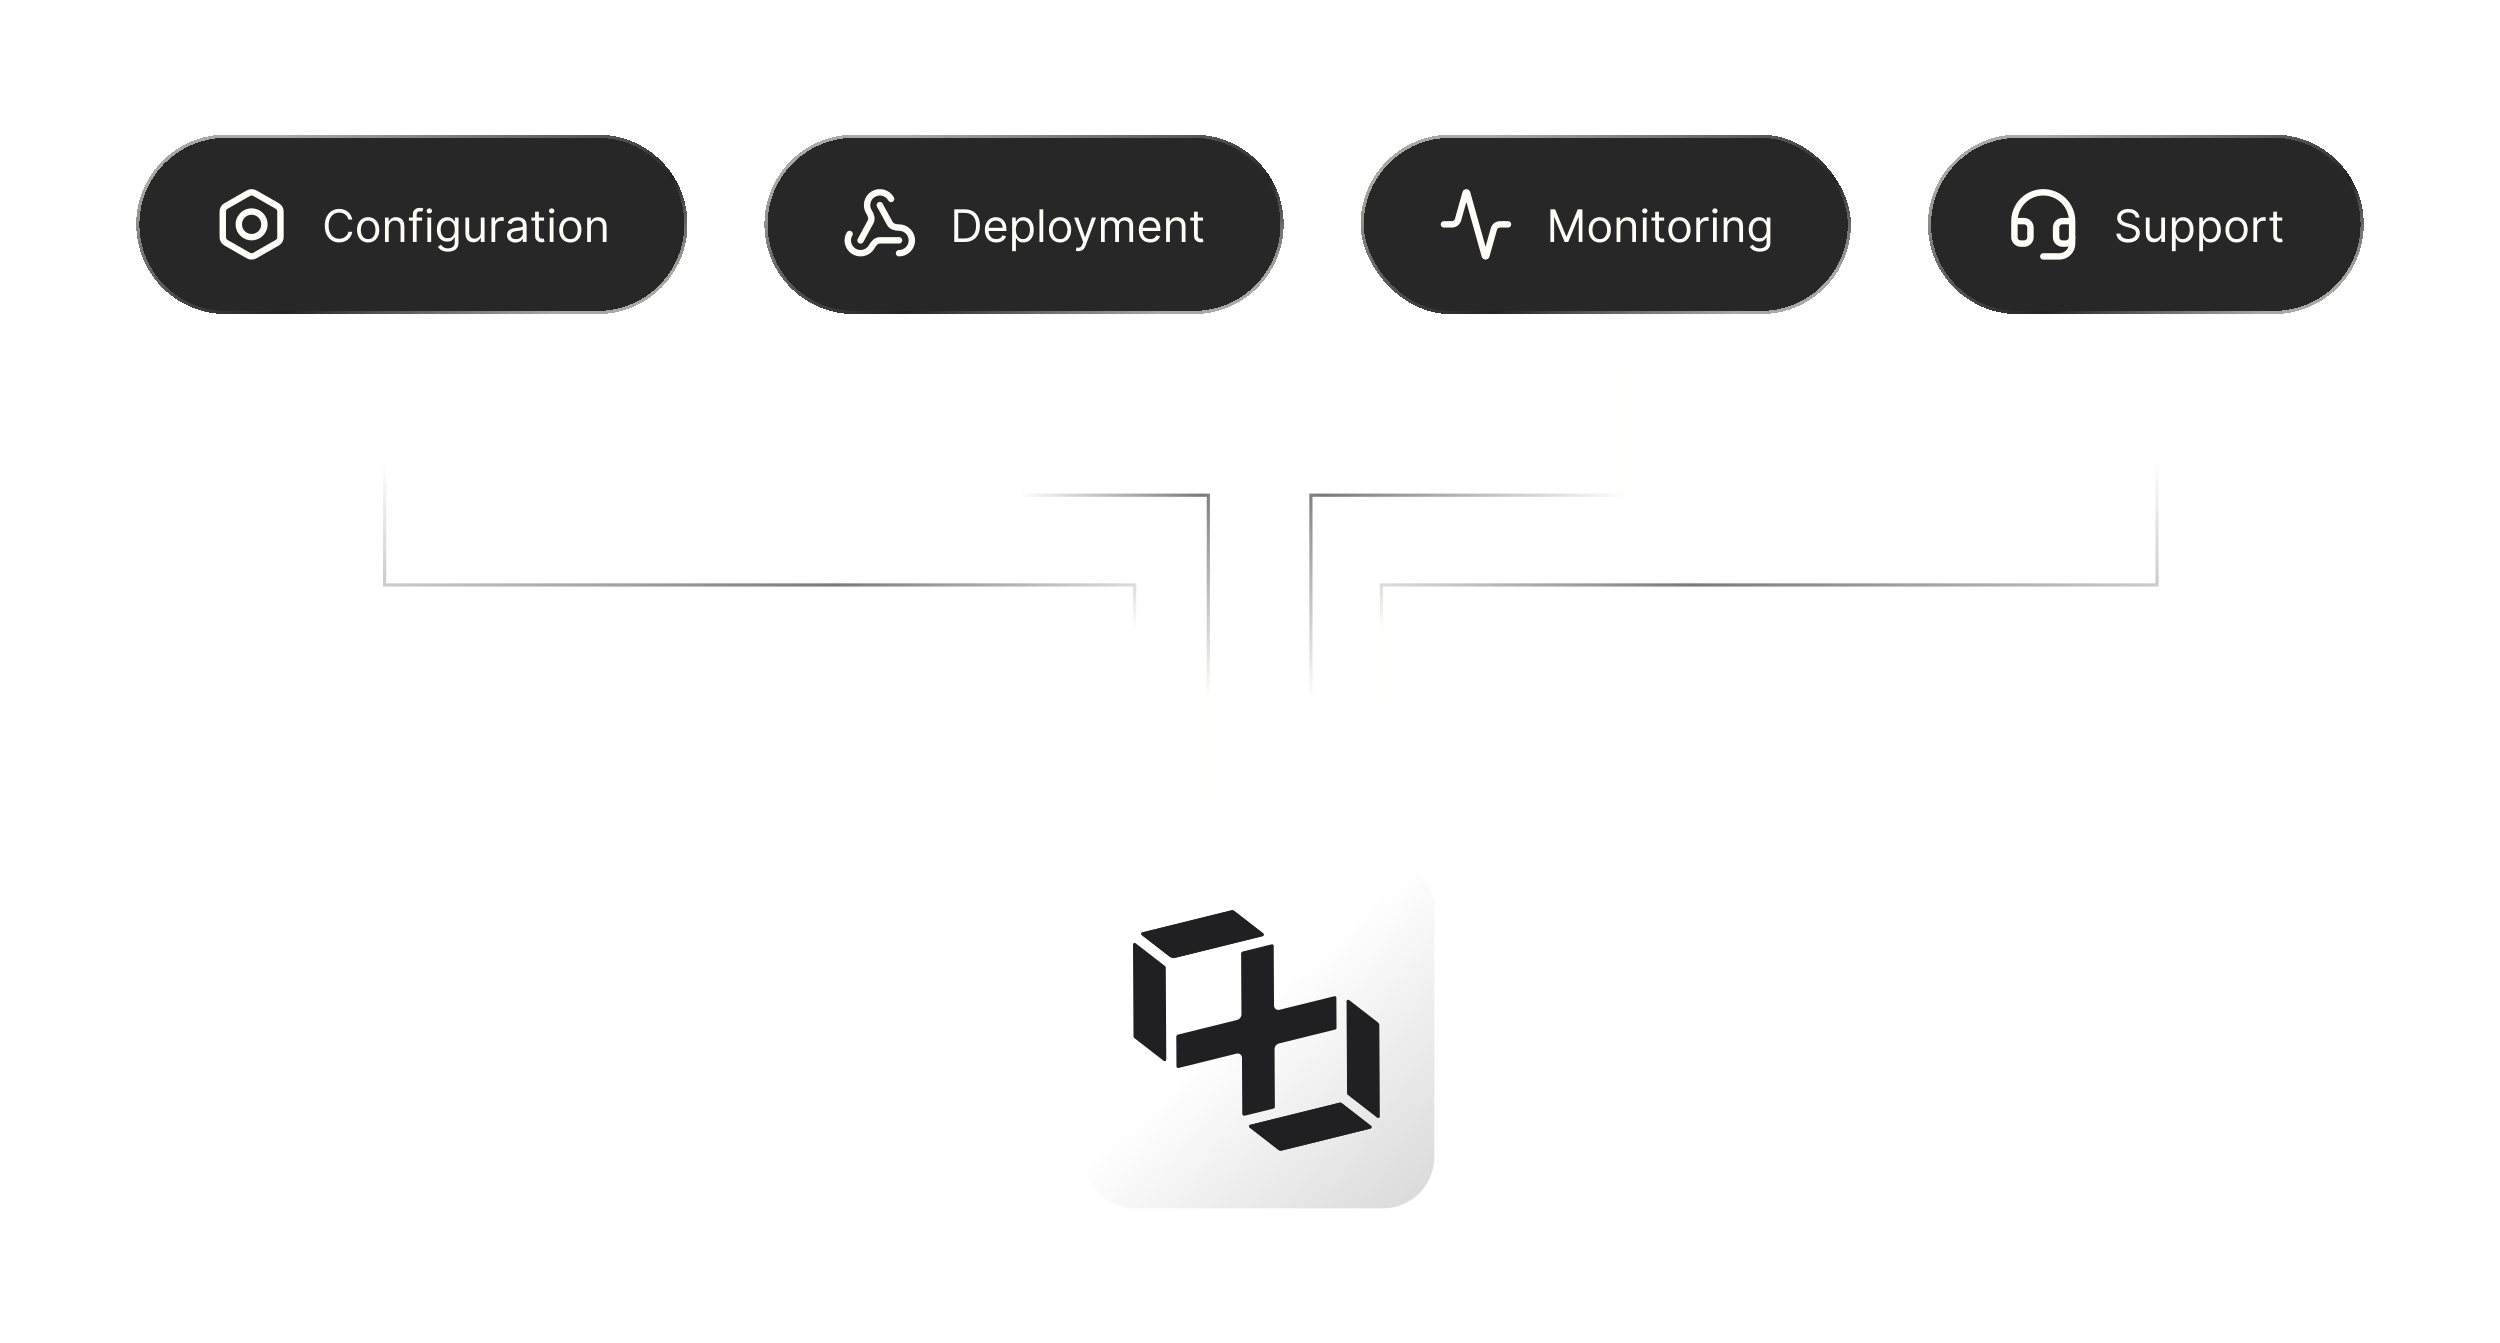 <svg width="780" height="419" viewBox="0 0 780 419" fill="none" xmlns="http://www.w3.org/2000/svg">
<g filter="url(#filter0_d_1288_9257)">
<rect x="337.5" y="267" width="110" height="110" rx="16" fill="url(#paint0_linear_1288_9257)"/>
</g>
<path d="M353.651 323.327L353.5 294.667C353.5 294.259 353.97 294.026 354.291 294.278L363.506 301.427C363.641 301.53 363.718 301.691 363.721 301.861L363.875 330.606C363.875 331.013 363.405 331.246 363.084 330.995L353.933 323.893C353.757 323.758 353.654 323.549 353.654 323.327H353.651Z" fill="#202022"/>
<path d="M393.924 292.081L366.723 298.812C366.07 298.973 365.377 298.828 364.844 298.415L356.26 291.755C355.936 291.504 356.045 290.993 356.443 290.895L384.163 284.032C384.486 283.952 384.831 284.024 385.094 284.23L394.105 291.221C394.428 291.472 394.32 291.983 393.922 292.081H393.924Z" fill="#202022"/>
<path d="M393.924 292.081L366.646 298.83C366.041 298.978 365.401 298.843 364.91 298.462L356.26 291.755C355.936 291.504 356.045 290.993 356.443 290.895L384.163 284.032C384.486 283.952 384.831 284.024 385.094 284.23L394.105 291.221C394.428 291.472 394.32 291.983 393.922 292.081H393.924Z" fill="#202022"/>
<path d="M427.557 352.117L399.899 358.964C399.535 359.054 399.15 358.972 398.855 358.745L389.895 351.794C389.572 351.542 389.68 351.032 390.078 350.934L417.877 344.054C418.151 343.986 418.44 344.049 418.663 344.221L427.74 351.262C428.064 351.513 427.955 352.024 427.557 352.122V352.117Z" fill="#202022"/>
<path d="M427.557 352.117L399.899 358.964C399.535 359.054 399.15 358.972 398.855 358.745L389.895 351.794C389.572 351.542 389.68 351.032 390.078 350.934L417.877 344.054C418.151 343.986 418.44 344.049 418.663 344.221L427.74 351.262C428.064 351.513 427.955 352.024 427.557 352.122V352.117Z" fill="#202022"/>
<path d="M420.279 341.183L420.125 312.409C420.125 312.001 420.595 311.768 420.916 312.02L429.834 318.936C430.158 319.187 430.349 319.571 430.349 319.981L430.5 348.345C430.5 348.753 430.03 348.986 429.709 348.734L420.47 341.566C420.351 341.474 420.282 341.333 420.282 341.183H420.279Z" fill="#202022"/>
<path d="M387.501 330.031C387.499 329.29 386.891 328.687 386.148 328.687C386.039 328.687 385.927 328.7 385.821 328.726L367.662 333.221C367.354 333.298 367.054 333.065 367.054 332.75L367.004 323.462C367.004 323.144 367.219 322.866 367.527 322.79L385.357 318.377L385.365 318.385L385.973 318.218C386.779 317.999 387.339 317.263 387.331 316.427V316.186L387.326 315.979L387.313 313.931L387.225 297.531C387.225 297.216 387.438 296.94 387.746 296.864L396.788 294.627C397.096 294.55 397.396 294.783 397.396 295.098L397.494 313.756C397.499 314.497 398.107 315.1 398.848 315.1C398.959 315.1 399.068 315.087 399.177 315.061L416.338 310.813C416.646 310.736 416.946 310.969 416.946 311.284L416.996 320.728C416.996 320.953 416.842 321.151 416.625 321.204L399.307 325.489L399.017 325.569C398.211 325.791 397.653 326.527 397.661 327.363V327.604L397.759 345.388C397.759 345.613 397.605 345.812 397.388 345.865L388.375 348.094C387.976 348.191 387.589 347.892 387.586 347.482L387.496 330.031H387.501Z" fill="#202022"/>
<g filter="url(#filter1_d_1288_9257)">
<path d="M42.5 70C42.5 54.536 55.036 42 70.5 42H186.5C201.964 42 214.5 54.536 214.5 70C214.5 85.464 201.964 98 186.5 98H70.5C55.036 98 42.5 85.464 42.5 70Z" fill="#272728" shape-rendering="crispEdges"/>
<path d="M70.5 42.5H186.5C201.688 42.5 214 54.812 214 70C214 85.188 201.688 97.5 186.5 97.5H70.5C55.312 97.5 43 85.188 43 70C43 54.812 55.312 42.5 70.5 42.5Z" stroke="url(#paint1_linear_1288_9257)" stroke-opacity="0.6" shape-rendering="crispEdges"/>
<path d="M87.5 74V66C87.5 65.649 87.407 65.305 87.231 65.001C87.056 64.697 86.804 64.445 86.5 64.27L79.5 60.27C79.196 60.094 78.851 60.002 78.5 60.002C78.149 60.002 77.804 60.094 77.5 60.27L70.5 64.27C70.196 64.445 69.944 64.697 69.769 65.001C69.593 65.305 69.5 65.649 69.5 66V74C69.5 74.351 69.593 74.695 69.769 74.999C69.944 75.302 70.196 75.555 70.5 75.73L77.5 79.73C77.804 79.905 78.149 79.998 78.5 79.998C78.851 79.998 79.196 79.905 79.5 79.73L86.5 75.73C86.804 75.555 87.056 75.302 87.231 74.999C87.407 74.695 87.5 74.351 87.5 74Z" stroke="#FFFDF7" stroke-width="2" stroke-linecap="round" stroke-linejoin="round"/>
<path d="M78.5 74C80.709 74 82.5 72.209 82.5 70C82.5 67.791 80.709 66 78.5 66C76.291 66 74.5 67.791 74.5 70C74.5 72.209 76.291 74 78.5 74Z" stroke="#FFFDF7" stroke-width="2" stroke-linecap="round" stroke-linejoin="round"/>
<path d="M109.926 68.5H108.693C108.62 68.145 108.493 67.834 108.31 67.565C108.131 67.297 107.913 67.072 107.654 66.889C107.399 66.704 107.116 66.564 106.804 66.472C106.492 66.379 106.168 66.332 105.83 66.332C105.213 66.332 104.655 66.488 104.154 66.8C103.657 67.111 103.261 67.57 102.966 68.177C102.674 68.783 102.528 69.528 102.528 70.409C102.528 71.291 102.674 72.035 102.966 72.641C103.261 73.248 103.657 73.707 104.154 74.019C104.655 74.33 105.213 74.486 105.83 74.486C106.168 74.486 106.492 74.439 106.804 74.347C107.116 74.254 107.399 74.116 107.654 73.934C107.913 73.748 108.131 73.521 108.31 73.253C108.493 72.981 108.62 72.669 108.693 72.318H109.926C109.833 72.838 109.664 73.304 109.419 73.715C109.174 74.126 108.869 74.476 108.504 74.764C108.14 75.049 107.73 75.266 107.276 75.415C106.826 75.565 106.343 75.639 105.83 75.639C104.961 75.639 104.189 75.427 103.513 75.003C102.837 74.579 102.305 73.975 101.917 73.193C101.529 72.411 101.335 71.483 101.335 70.409C101.335 69.335 101.529 68.407 101.917 67.625C102.305 66.843 102.837 66.24 103.513 65.815C104.189 65.391 104.961 65.179 105.83 65.179C106.343 65.179 106.826 65.254 107.276 65.403C107.73 65.552 108.14 65.771 108.504 66.059C108.869 66.344 109.174 66.692 109.419 67.103C109.664 67.511 109.833 67.976 109.926 68.5ZM114.862 75.659C114.172 75.659 113.567 75.495 113.047 75.167C112.53 74.839 112.126 74.38 111.834 73.79C111.546 73.2 111.401 72.51 111.401 71.722C111.401 70.926 111.546 70.232 111.834 69.638C112.126 69.045 112.53 68.585 113.047 68.256C113.567 67.928 114.172 67.764 114.862 67.764C115.551 67.764 116.154 67.928 116.671 68.256C117.192 68.585 117.596 69.045 117.884 69.638C118.176 70.232 118.322 70.926 118.322 71.722C118.322 72.51 118.176 73.2 117.884 73.79C117.596 74.38 117.192 74.839 116.671 75.167C116.154 75.495 115.551 75.659 114.862 75.659ZM114.862 74.605C115.385 74.605 115.816 74.471 116.154 74.202C116.492 73.934 116.743 73.581 116.905 73.144C117.067 72.706 117.149 72.232 117.149 71.722C117.149 71.211 117.067 70.736 116.905 70.295C116.743 69.854 116.492 69.498 116.154 69.226C115.816 68.954 115.385 68.818 114.862 68.818C114.338 68.818 113.907 68.954 113.569 69.226C113.231 69.498 112.981 69.854 112.818 70.295C112.656 70.736 112.575 71.211 112.575 71.722C112.575 72.232 112.656 72.706 112.818 73.144C112.981 73.581 113.231 73.934 113.569 74.202C113.907 74.471 114.338 74.605 114.862 74.605ZM121.286 70.906V75.5H120.113V67.864H121.246V69.057H121.346C121.525 68.669 121.797 68.358 122.161 68.122C122.526 67.883 122.996 67.764 123.573 67.764C124.09 67.764 124.543 67.87 124.93 68.082C125.318 68.291 125.62 68.609 125.835 69.037C126.051 69.461 126.158 69.998 126.158 70.648V75.5H124.985V70.727C124.985 70.127 124.829 69.66 124.518 69.325C124.206 68.987 123.779 68.818 123.235 68.818C122.861 68.818 122.526 68.899 122.231 69.062C121.939 69.224 121.709 69.461 121.54 69.773C121.371 70.084 121.286 70.462 121.286 70.906ZM131.703 67.864V68.858H127.586V67.864H131.703ZM128.819 75.5V66.81C128.819 66.372 128.922 66.008 129.128 65.716C129.333 65.424 129.6 65.206 129.928 65.06C130.256 64.914 130.603 64.841 130.967 64.841C131.256 64.841 131.491 64.864 131.673 64.91C131.855 64.957 131.991 65 132.081 65.04L131.743 66.054C131.683 66.034 131.6 66.009 131.494 65.979C131.391 65.95 131.256 65.935 131.086 65.935C130.699 65.935 130.419 66.032 130.246 66.228C130.077 66.424 129.993 66.71 129.993 67.088V75.5H128.819ZM133.347 75.5V67.864H134.521V75.5H133.347ZM133.944 66.591C133.715 66.591 133.518 66.513 133.352 66.357C133.19 66.201 133.109 66.014 133.109 65.796C133.109 65.577 133.19 65.389 133.352 65.234C133.518 65.078 133.715 65 133.944 65C134.173 65 134.368 65.078 134.531 65.234C134.696 65.389 134.779 65.577 134.779 65.796C134.779 66.014 134.696 66.201 134.531 66.357C134.368 66.513 134.173 66.591 133.944 66.591ZM139.752 78.523C139.185 78.523 138.698 78.45 138.29 78.304C137.883 78.162 137.543 77.972 137.271 77.737C137.003 77.505 136.789 77.257 136.63 76.992L137.564 76.335C137.671 76.474 137.805 76.633 137.967 76.812C138.13 76.995 138.352 77.152 138.633 77.285C138.918 77.421 139.291 77.489 139.752 77.489C140.368 77.489 140.877 77.34 141.278 77.041C141.679 76.743 141.88 76.276 141.88 75.639V74.088H141.78C141.694 74.227 141.572 74.4 141.412 74.605C141.257 74.807 141.031 74.988 140.736 75.147C140.445 75.303 140.05 75.381 139.553 75.381C138.937 75.381 138.383 75.235 137.893 74.943C137.405 74.651 137.019 74.227 136.734 73.671C136.452 73.114 136.312 72.438 136.312 71.642C136.312 70.86 136.449 70.179 136.724 69.599C136.999 69.015 137.382 68.565 137.873 68.246C138.363 67.925 138.93 67.764 139.573 67.764C140.07 67.764 140.465 67.847 140.756 68.013C141.051 68.175 141.277 68.361 141.432 68.57C141.591 68.775 141.714 68.944 141.8 69.077H141.92V67.864H143.053V75.719C143.053 76.375 142.904 76.909 142.606 77.32C142.311 77.734 141.913 78.037 141.412 78.229C140.915 78.425 140.362 78.523 139.752 78.523ZM139.712 74.327C140.183 74.327 140.581 74.219 140.905 74.004C141.23 73.788 141.477 73.478 141.646 73.074C141.815 72.669 141.9 72.186 141.9 71.622C141.9 71.072 141.817 70.586 141.651 70.165C141.485 69.745 141.24 69.415 140.915 69.176C140.59 68.938 140.189 68.818 139.712 68.818C139.215 68.818 138.801 68.944 138.469 69.196C138.141 69.448 137.894 69.786 137.729 70.21C137.566 70.635 137.485 71.105 137.485 71.622C137.485 72.153 137.568 72.621 137.733 73.029C137.903 73.433 138.151 73.752 138.479 73.984C138.811 74.212 139.222 74.327 139.712 74.327ZM150.013 72.378V67.864H151.187V75.5H150.013V74.207H149.934C149.755 74.595 149.476 74.925 149.099 75.197C148.721 75.465 148.243 75.599 147.667 75.599C147.189 75.599 146.765 75.495 146.394 75.286C146.023 75.074 145.731 74.756 145.519 74.332C145.307 73.904 145.201 73.365 145.201 72.716V67.864H146.374V72.636C146.374 73.193 146.53 73.637 146.841 73.969C147.156 74.3 147.557 74.466 148.045 74.466C148.336 74.466 148.633 74.391 148.934 74.242C149.239 74.093 149.495 73.864 149.7 73.556C149.909 73.248 150.013 72.855 150.013 72.378ZM153.336 75.5V67.864H154.469V69.017H154.549C154.688 68.639 154.94 68.333 155.304 68.097C155.669 67.862 156.08 67.744 156.537 67.744C156.623 67.744 156.731 67.746 156.86 67.749C156.99 67.753 157.087 67.758 157.154 67.764V68.957C157.114 68.947 157.023 68.933 156.88 68.913C156.741 68.889 156.594 68.878 156.438 68.878C156.067 68.878 155.735 68.956 155.444 69.112C155.155 69.264 154.926 69.476 154.757 69.748C154.592 70.016 154.509 70.323 154.509 70.668V75.5H153.336ZM160.792 75.679C160.308 75.679 159.869 75.588 159.474 75.406C159.08 75.22 158.767 74.953 158.535 74.605C158.303 74.254 158.187 73.829 158.187 73.332C158.187 72.895 158.273 72.54 158.445 72.269C158.617 71.993 158.848 71.778 159.136 71.622C159.425 71.466 159.743 71.35 160.091 71.274C160.442 71.195 160.795 71.132 161.15 71.085C161.614 71.026 161.99 70.981 162.278 70.951C162.57 70.918 162.782 70.863 162.915 70.787C163.05 70.711 163.118 70.578 163.118 70.389V70.349C163.118 69.859 162.984 69.478 162.716 69.206C162.451 68.934 162.048 68.798 161.508 68.798C160.948 68.798 160.508 68.921 160.19 69.166C159.872 69.412 159.648 69.673 159.519 69.952L158.405 69.554C158.604 69.09 158.869 68.729 159.201 68.47C159.536 68.208 159.9 68.026 160.295 67.923C160.692 67.817 161.083 67.764 161.468 67.764C161.713 67.764 161.995 67.794 162.313 67.854C162.635 67.91 162.944 68.028 163.243 68.207C163.544 68.386 163.795 68.656 163.993 69.017C164.192 69.378 164.292 69.862 164.292 70.469V75.5H163.118V74.466H163.059C162.979 74.632 162.847 74.809 162.661 74.998C162.475 75.187 162.229 75.347 161.92 75.48C161.612 75.613 161.236 75.679 160.792 75.679ZM160.971 74.625C161.435 74.625 161.826 74.534 162.144 74.352C162.465 74.169 162.707 73.934 162.87 73.646C163.036 73.357 163.118 73.054 163.118 72.736V71.662C163.069 71.722 162.959 71.776 162.79 71.826C162.625 71.872 162.432 71.914 162.214 71.95C161.998 71.983 161.788 72.013 161.582 72.04C161.38 72.063 161.216 72.083 161.09 72.099C160.785 72.139 160.5 72.204 160.235 72.293C159.973 72.379 159.761 72.51 159.599 72.686C159.439 72.858 159.36 73.094 159.36 73.392C159.36 73.8 159.511 74.108 159.812 74.317C160.117 74.522 160.503 74.625 160.971 74.625ZM169.754 67.864V68.858H165.797V67.864H169.754ZM166.95 66.034H168.124V73.312C168.124 73.644 168.172 73.892 168.268 74.058C168.367 74.221 168.493 74.33 168.646 74.386C168.801 74.439 168.965 74.466 169.138 74.466C169.267 74.466 169.373 74.459 169.456 74.446C169.539 74.43 169.605 74.416 169.655 74.406L169.893 75.46C169.814 75.49 169.703 75.52 169.56 75.55C169.418 75.583 169.237 75.599 169.018 75.599C168.687 75.599 168.362 75.528 168.044 75.386C167.729 75.243 167.467 75.026 167.259 74.734C167.053 74.443 166.95 74.075 166.95 73.631V66.034ZM171.519 75.5V67.864H172.692V75.5H171.519ZM172.116 66.591C171.887 66.591 171.69 66.513 171.524 66.357C171.362 66.201 171.281 66.014 171.281 65.796C171.281 65.577 171.362 65.389 171.524 65.234C171.69 65.078 171.887 65 172.116 65C172.344 65 172.54 65.078 172.702 65.234C172.868 65.389 172.951 65.577 172.951 65.796C172.951 66.014 172.868 66.201 172.702 66.357C172.54 66.513 172.344 66.591 172.116 66.591ZM177.944 75.659C177.254 75.659 176.649 75.495 176.129 75.167C175.612 74.839 175.208 74.38 174.916 73.79C174.628 73.2 174.483 72.51 174.483 71.722C174.483 70.926 174.628 70.232 174.916 69.638C175.208 69.045 175.612 68.585 176.129 68.256C176.649 67.928 177.254 67.764 177.944 67.764C178.633 67.764 179.236 67.928 179.753 68.256C180.274 68.585 180.678 69.045 180.966 69.638C181.258 70.232 181.404 70.926 181.404 71.722C181.404 72.51 181.258 73.2 180.966 73.79C180.678 74.38 180.274 74.839 179.753 75.167C179.236 75.495 178.633 75.659 177.944 75.659ZM177.944 74.605C178.467 74.605 178.898 74.471 179.236 74.202C179.574 73.934 179.825 73.581 179.987 73.144C180.149 72.706 180.231 72.232 180.231 71.722C180.231 71.211 180.149 70.736 179.987 70.295C179.825 69.854 179.574 69.498 179.236 69.226C178.898 68.954 178.467 68.818 177.944 68.818C177.42 68.818 176.989 68.954 176.651 69.226C176.313 69.498 176.063 69.854 175.9 70.295C175.738 70.736 175.657 71.211 175.657 71.722C175.657 72.232 175.738 72.706 175.9 73.144C176.063 73.581 176.313 73.934 176.651 74.202C176.989 74.471 177.42 74.605 177.944 74.605ZM184.368 70.906V75.5H183.195V67.864H184.328V69.057H184.428C184.607 68.669 184.879 68.358 185.243 68.122C185.608 67.883 186.078 67.764 186.655 67.764C187.172 67.764 187.625 67.87 188.012 68.082C188.4 68.291 188.702 68.609 188.917 69.037C189.133 69.461 189.24 69.998 189.24 70.648V75.5H188.067V70.727C188.067 70.127 187.911 69.66 187.6 69.325C187.288 68.987 186.861 68.818 186.317 68.818C185.943 68.818 185.608 68.899 185.313 69.062C185.021 69.224 184.791 69.461 184.622 69.773C184.453 70.084 184.368 70.462 184.368 70.906Z" fill="#FFFDF7"/>
</g>
<g filter="url(#filter2_d_1288_9257)">
<path d="M238.5 70C238.5 54.536 251.036 42 266.5 42H372.5C387.964 42 400.5 54.536 400.5 70C400.5 85.464 387.964 98 372.5 98H266.5C251.036 98 238.5 85.464 238.5 70Z" fill="#272728" shape-rendering="crispEdges"/>
<path d="M266.5 42.5H372.5C387.688 42.5 400 54.812 400 70C400 85.188 387.688 97.5 372.5 97.5H266.5C251.312 97.5 239 85.188 239 70C239 54.812 251.312 42.5 266.5 42.5Z" stroke="url(#paint2_linear_1288_9257)" stroke-opacity="0.6" shape-rendering="crispEdges"/>
<path d="M280.5 74.98H274.51C273.41 74.98 272.56 75.92 272.03 76.88C271.61 77.667 270.94 78.292 270.125 78.654C269.309 79.016 268.397 79.096 267.531 78.88C266.666 78.663 265.897 78.164 265.348 77.461C264.799 76.758 264.5 75.892 264.5 75C264.51 74.3 264.7 73.6 265.07 73" stroke="#FFFDF7" stroke-width="2" stroke-linecap="round" stroke-linejoin="round"/>
<path d="M268.5 75.001L271.63 69.221C272.16 68.251 271.73 67.041 271.13 66.121C270.847 65.668 270.657 65.163 270.572 64.635C270.488 64.108 270.509 63.569 270.636 63.05C270.763 62.531 270.992 62.043 271.311 61.614C271.629 61.186 272.031 60.825 272.491 60.554C272.951 60.283 273.461 60.106 273.99 60.035C274.52 59.965 275.058 60 275.573 60.141C276.089 60.281 276.571 60.523 276.991 60.853C277.411 61.183 277.761 61.593 278.02 62.061" stroke="#FFFDF7" stroke-width="2" stroke-linecap="round" stroke-linejoin="round"/>
<path d="M274.5 64L277.63 69.73C278.16 70.7 279.4 71 280.5 71C281.561 71 282.578 71.421 283.328 72.172C284.079 72.922 284.5 73.939 284.5 75C284.5 76.061 284.079 77.078 283.328 77.828C282.578 78.579 281.561 79 280.5 79" stroke="#FFFDF7" stroke-width="2" stroke-linecap="round" stroke-linejoin="round"/>
<path d="M300.875 75.5H297.733V65.318H301.014C302.002 65.318 302.847 65.522 303.55 65.93C304.252 66.334 304.791 66.916 305.165 67.675C305.54 68.43 305.727 69.335 305.727 70.389C305.727 71.45 305.538 72.363 305.161 73.129C304.783 73.891 304.232 74.478 303.51 74.888C302.787 75.296 301.909 75.5 300.875 75.5ZM298.966 74.406H300.795C301.637 74.406 302.335 74.244 302.888 73.919C303.442 73.594 303.855 73.132 304.126 72.532C304.398 71.932 304.534 71.218 304.534 70.389C304.534 69.567 304.4 68.86 304.131 68.266C303.863 67.67 303.462 67.212 302.928 66.894C302.395 66.573 301.73 66.412 300.935 66.412H298.966V74.406ZM310.838 75.659C310.102 75.659 309.468 75.497 308.934 75.172C308.404 74.844 307.994 74.386 307.706 73.8C307.421 73.21 307.278 72.524 307.278 71.742C307.278 70.959 307.421 70.27 307.706 69.673C307.994 69.073 308.395 68.606 308.909 68.271C309.426 67.933 310.029 67.764 310.719 67.764C311.116 67.764 311.509 67.831 311.897 67.963C312.285 68.096 312.638 68.311 312.956 68.609C313.274 68.904 313.528 69.296 313.717 69.783C313.906 70.27 314 70.87 314 71.582V72.079H308.114V71.065H312.807C312.807 70.635 312.721 70.25 312.548 69.912C312.379 69.574 312.137 69.307 311.822 69.112C311.511 68.916 311.143 68.818 310.719 68.818C310.251 68.818 309.847 68.934 309.506 69.166C309.168 69.395 308.907 69.693 308.725 70.061C308.543 70.429 308.452 70.823 308.452 71.244V71.921C308.452 72.497 308.551 72.986 308.75 73.387C308.952 73.785 309.232 74.088 309.59 74.297C309.948 74.502 310.364 74.605 310.838 74.605C311.146 74.605 311.425 74.562 311.673 74.476C311.925 74.386 312.142 74.254 312.325 74.078C312.507 73.899 312.648 73.677 312.747 73.412L313.881 73.73C313.761 74.115 313.561 74.453 313.279 74.744C312.997 75.033 312.649 75.258 312.235 75.421C311.821 75.579 311.355 75.659 310.838 75.659ZM315.785 78.364V67.864H316.918V69.077H317.058C317.144 68.944 317.263 68.775 317.415 68.57C317.571 68.361 317.793 68.175 318.082 68.013C318.373 67.847 318.768 67.764 319.265 67.764C319.908 67.764 320.475 67.925 320.965 68.246C321.456 68.568 321.839 69.024 322.114 69.614C322.389 70.204 322.526 70.9 322.526 71.702C322.526 72.51 322.389 73.211 322.114 73.805C321.839 74.395 321.457 74.852 320.97 75.177C320.483 75.498 319.921 75.659 319.285 75.659C318.794 75.659 318.402 75.578 318.107 75.415C317.812 75.25 317.585 75.062 317.425 74.854C317.266 74.642 317.144 74.466 317.058 74.327H316.958V78.364H315.785ZM316.938 71.682C316.938 72.258 317.023 72.767 317.192 73.208C317.361 73.646 317.608 73.989 317.933 74.237C318.257 74.483 318.655 74.605 319.126 74.605C319.616 74.605 320.026 74.476 320.354 74.217C320.685 73.956 320.934 73.604 321.099 73.163C321.268 72.719 321.353 72.225 321.353 71.682C321.353 71.145 321.27 70.661 321.104 70.23C320.942 69.796 320.695 69.453 320.364 69.201C320.036 68.946 319.623 68.818 319.126 68.818C318.648 68.818 318.247 68.939 317.923 69.181C317.598 69.42 317.353 69.754 317.187 70.185C317.021 70.613 316.938 71.112 316.938 71.682ZM325.489 65.318V75.5H324.316V65.318H325.489ZM330.741 75.659C330.051 75.659 329.446 75.495 328.926 75.167C328.409 74.839 328.005 74.38 327.713 73.79C327.425 73.2 327.28 72.51 327.28 71.722C327.28 70.926 327.425 70.232 327.713 69.638C328.005 69.045 328.409 68.585 328.926 68.256C329.446 67.928 330.051 67.764 330.741 67.764C331.43 67.764 332.033 67.928 332.55 68.256C333.071 68.585 333.475 69.045 333.763 69.638C334.055 70.232 334.201 70.926 334.201 71.722C334.201 72.51 334.055 73.2 333.763 73.79C333.475 74.38 333.071 74.839 332.55 75.167C332.033 75.495 331.43 75.659 330.741 75.659ZM330.741 74.605C331.264 74.605 331.695 74.471 332.033 74.202C332.371 73.934 332.622 73.581 332.784 73.144C332.946 72.706 333.028 72.232 333.028 71.722C333.028 71.211 332.946 70.736 332.784 70.295C332.622 69.854 332.371 69.498 332.033 69.226C331.695 68.954 331.264 68.818 330.741 68.818C330.217 68.818 329.786 68.954 329.448 69.226C329.11 69.498 328.86 69.854 328.697 70.295C328.535 70.736 328.454 71.211 328.454 71.722C328.454 72.232 328.535 72.706 328.697 73.144C328.86 73.581 329.11 73.934 329.448 74.202C329.786 74.471 330.217 74.605 330.741 74.605ZM336.474 78.364C336.275 78.364 336.098 78.347 335.942 78.314C335.786 78.284 335.679 78.254 335.619 78.224L335.917 77.19C336.202 77.263 336.454 77.29 336.673 77.27C336.892 77.25 337.086 77.152 337.255 76.977C337.427 76.804 337.584 76.524 337.727 76.136L337.946 75.54L335.122 67.864H336.395L338.502 73.949H338.582L340.69 67.864H341.963L338.721 76.614C338.575 77.008 338.395 77.335 338.179 77.593C337.964 77.855 337.714 78.049 337.429 78.175C337.147 78.301 336.829 78.364 336.474 78.364ZM343.511 75.5V67.864H344.645V69.057H344.744C344.903 68.649 345.16 68.333 345.515 68.107C345.87 67.879 346.295 67.764 346.793 67.764C347.296 67.764 347.716 67.879 348.05 68.107C348.388 68.333 348.652 68.649 348.841 69.057H348.92C349.116 68.662 349.409 68.349 349.8 68.117C350.192 67.882 350.661 67.764 351.207 67.764C351.89 67.764 352.449 67.978 352.883 68.406C353.317 68.83 353.534 69.491 353.534 70.389V75.5H352.361V70.389C352.361 69.826 352.207 69.423 351.898 69.181C351.59 68.939 351.227 68.818 350.81 68.818C350.273 68.818 349.857 68.981 349.562 69.305C349.267 69.627 349.119 70.035 349.119 70.528V75.5H347.926V70.27C347.926 69.836 347.785 69.486 347.504 69.221C347.222 68.952 346.859 68.818 346.415 68.818C346.11 68.818 345.825 68.899 345.56 69.062C345.298 69.224 345.086 69.45 344.923 69.738C344.764 70.023 344.685 70.353 344.685 70.727V75.5H343.511ZM358.881 75.659C358.145 75.659 357.511 75.497 356.977 75.172C356.447 74.844 356.037 74.386 355.749 73.8C355.464 73.21 355.321 72.524 355.321 71.742C355.321 70.959 355.464 70.27 355.749 69.673C356.037 69.073 356.438 68.606 356.952 68.271C357.469 67.933 358.072 67.764 358.762 67.764C359.159 67.764 359.552 67.831 359.94 67.963C360.328 68.096 360.681 68.311 360.999 68.609C361.317 68.904 361.571 69.296 361.76 69.783C361.949 70.27 362.043 70.87 362.043 71.582V72.079H356.157V71.065H360.85C360.85 70.635 360.764 70.25 360.591 69.912C360.422 69.574 360.18 69.307 359.865 69.112C359.554 68.916 359.186 68.818 358.762 68.818C358.294 68.818 357.89 68.934 357.549 69.166C357.211 69.395 356.95 69.693 356.768 70.061C356.586 70.429 356.495 70.823 356.495 71.244V71.921C356.495 72.497 356.594 72.986 356.793 73.387C356.995 73.785 357.275 74.088 357.633 74.297C357.991 74.502 358.407 74.605 358.881 74.605C359.189 74.605 359.468 74.562 359.716 74.476C359.968 74.386 360.185 74.254 360.368 74.078C360.55 73.899 360.691 73.677 360.79 73.412L361.924 73.73C361.804 74.115 361.604 74.453 361.322 74.744C361.04 75.033 360.692 75.258 360.278 75.421C359.864 75.579 359.398 75.659 358.881 75.659ZM365.001 70.906V75.5H363.828V67.864H364.961V69.057H365.061C365.24 68.669 365.511 68.358 365.876 68.122C366.241 67.883 366.711 67.764 367.288 67.764C367.805 67.764 368.257 67.87 368.645 68.082C369.033 68.291 369.335 68.609 369.55 69.037C369.766 69.461 369.873 69.998 369.873 70.648V75.5H368.7V70.727C368.7 70.127 368.544 69.66 368.233 69.325C367.921 68.987 367.493 68.818 366.95 68.818C366.575 68.818 366.241 68.899 365.946 69.062C365.654 69.224 365.424 69.461 365.255 69.773C365.086 70.084 365.001 70.462 365.001 70.906ZM375.338 67.864V68.858H371.381V67.864H375.338ZM372.534 66.034H373.708V73.312C373.708 73.644 373.756 73.892 373.852 74.058C373.951 74.221 374.077 74.33 374.23 74.386C374.385 74.439 374.549 74.466 374.722 74.466C374.851 74.466 374.957 74.459 375.04 74.446C375.123 74.43 375.189 74.416 375.239 74.406L375.477 75.46C375.398 75.49 375.287 75.52 375.144 75.55C375.002 75.583 374.821 75.599 374.602 75.599C374.271 75.599 373.946 75.528 373.628 75.386C373.313 75.243 373.051 75.026 372.843 74.734C372.637 74.443 372.534 74.075 372.534 73.631V66.034Z" fill="#FFFDF7"/>
</g>
<g filter="url(#filter3_d_1288_9257)">
<rect x="424.5" y="42" width="153" height="56" rx="28" fill="#272728" shape-rendering="crispEdges"/>
<rect x="425" y="42.5" width="152" height="55" rx="27.5" stroke="url(#paint3_linear_1288_9257)" stroke-opacity="0.6" shape-rendering="crispEdges"/>
<path d="M470.5 70H468.02C467.583 69.999 467.158 70.141 466.809 70.405C466.461 70.669 466.208 71.039 466.09 71.46L463.74 79.82C463.725 79.872 463.693 79.918 463.65 79.95C463.607 79.983 463.554 80 463.5 80C463.446 80 463.393 79.983 463.35 79.95C463.307 79.918 463.275 79.872 463.26 79.82L457.74 60.18C457.725 60.128 457.693 60.083 457.65 60.05C457.607 60.017 457.554 60 457.5 60C457.446 60 457.393 60.017 457.35 60.05C457.307 60.083 457.275 60.128 457.26 60.18L454.91 68.54C454.792 68.959 454.541 69.329 454.195 69.592C453.848 69.856 453.425 69.999 452.99 70H450.5" stroke="#FFFDF7" stroke-width="2" stroke-linecap="round" stroke-linejoin="round"/>
<path d="M483.733 65.318H485.205L488.665 73.77H488.784L492.244 65.318H493.716V75.5H492.562V67.764H492.463L489.281 75.5H488.168L484.986 67.764H484.886V75.5H483.733V65.318ZM499.131 75.659C498.442 75.659 497.837 75.495 497.317 75.167C496.8 74.839 496.395 74.38 496.104 73.79C495.815 73.2 495.671 72.51 495.671 71.722C495.671 70.926 495.815 70.232 496.104 69.638C496.395 69.045 496.8 68.585 497.317 68.256C497.837 67.928 498.442 67.764 499.131 67.764C499.821 67.764 500.424 67.928 500.941 68.256C501.461 68.585 501.866 69.045 502.154 69.638C502.446 70.232 502.591 70.926 502.591 71.722C502.591 72.51 502.446 73.2 502.154 73.79C501.866 74.38 501.461 74.839 500.941 75.167C500.424 75.495 499.821 75.659 499.131 75.659ZM499.131 74.605C499.655 74.605 500.086 74.471 500.424 74.202C500.762 73.934 501.012 73.581 501.175 73.144C501.337 72.706 501.418 72.232 501.418 71.722C501.418 71.211 501.337 70.736 501.175 70.295C501.012 69.854 500.762 69.498 500.424 69.226C500.086 68.954 499.655 68.818 499.131 68.818C498.608 68.818 498.177 68.954 497.839 69.226C497.501 69.498 497.25 69.854 497.088 70.295C496.925 70.736 496.844 71.211 496.844 71.722C496.844 72.232 496.925 72.706 497.088 73.144C497.25 73.581 497.501 73.934 497.839 74.202C498.177 74.471 498.608 74.605 499.131 74.605ZM505.556 70.906V75.5H504.382V67.864H505.516V69.057H505.615C505.794 68.669 506.066 68.358 506.431 68.122C506.795 67.883 507.266 67.764 507.843 67.764C508.36 67.764 508.812 67.87 509.2 68.082C509.588 68.291 509.889 68.609 510.105 69.037C510.32 69.461 510.428 69.998 510.428 70.648V75.5H509.255V70.727C509.255 70.127 509.099 69.66 508.787 69.325C508.476 68.987 508.048 68.818 507.505 68.818C507.13 68.818 506.795 68.899 506.5 69.062C506.209 69.224 505.978 69.461 505.809 69.773C505.64 70.084 505.556 70.462 505.556 70.906ZM512.572 75.5V67.864H513.745V75.5H512.572ZM513.169 66.591C512.94 66.591 512.743 66.513 512.577 66.357C512.414 66.201 512.333 66.014 512.333 65.796C512.333 65.577 512.414 65.389 512.577 65.234C512.743 65.078 512.94 65 513.169 65C513.397 65 513.593 65.078 513.755 65.234C513.921 65.389 514.004 65.577 514.004 65.796C514.004 66.014 513.921 66.201 513.755 66.357C513.593 66.513 513.397 66.591 513.169 66.591ZM519.215 67.864V68.858H515.258V67.864H519.215ZM516.411 66.034H517.585V73.312C517.585 73.644 517.633 73.892 517.729 74.058C517.828 74.221 517.954 74.33 518.107 74.386C518.262 74.439 518.426 74.466 518.599 74.466C518.728 74.466 518.834 74.459 518.917 74.446C519 74.43 519.066 74.416 519.116 74.406L519.354 75.46C519.275 75.49 519.164 75.52 519.021 75.55C518.879 75.583 518.698 75.599 518.479 75.599C518.148 75.599 517.823 75.528 517.505 75.386C517.19 75.243 516.928 75.026 516.719 74.734C516.514 74.443 516.411 74.075 516.411 73.631V66.034ZM524 75.659C523.311 75.659 522.706 75.495 522.186 75.167C521.669 74.839 521.264 74.38 520.973 73.79C520.684 73.2 520.54 72.51 520.54 71.722C520.54 70.926 520.684 70.232 520.973 69.638C521.264 69.045 521.669 68.585 522.186 68.256C522.706 67.928 523.311 67.764 524 67.764C524.69 67.764 525.293 67.928 525.81 68.256C526.33 68.585 526.735 69.045 527.023 69.638C527.315 70.232 527.461 70.926 527.461 71.722C527.461 72.51 527.315 73.2 527.023 73.79C526.735 74.38 526.33 74.839 525.81 75.167C525.293 75.495 524.69 75.659 524 75.659ZM524 74.605C524.524 74.605 524.955 74.471 525.293 74.202C525.631 73.934 525.881 73.581 526.044 73.144C526.206 72.706 526.287 72.232 526.287 71.722C526.287 71.211 526.206 70.736 526.044 70.295C525.881 69.854 525.631 69.498 525.293 69.226C524.955 68.954 524.524 68.818 524 68.818C523.477 68.818 523.046 68.954 522.708 69.226C522.37 69.498 522.119 69.854 521.957 70.295C521.795 70.736 521.713 71.211 521.713 71.722C521.713 72.232 521.795 72.706 521.957 73.144C522.119 73.581 522.37 73.934 522.708 74.202C523.046 74.471 523.477 74.605 524 74.605ZM529.252 75.5V67.864H530.385V69.017H530.465C530.604 68.639 530.856 68.333 531.22 68.097C531.585 67.862 531.996 67.744 532.453 67.744C532.539 67.744 532.647 67.746 532.776 67.749C532.906 67.753 533.003 67.758 533.07 67.764V68.957C533.03 68.947 532.939 68.933 532.796 68.913C532.657 68.889 532.51 68.878 532.354 68.878C531.983 68.878 531.651 68.956 531.36 69.112C531.071 69.264 530.843 69.476 530.673 69.748C530.508 70.016 530.425 70.323 530.425 70.668V75.5H529.252ZM534.461 75.5V67.864H535.634V75.5H534.461ZM535.057 66.591C534.828 66.591 534.631 66.513 534.466 66.357C534.303 66.201 534.222 66.014 534.222 65.796C534.222 65.577 534.303 65.389 534.466 65.234C534.631 65.078 534.828 65 535.057 65C535.286 65 535.481 65.078 535.644 65.234C535.81 65.389 535.892 65.577 535.892 65.796C535.892 66.014 535.81 66.201 535.644 66.357C535.481 66.513 535.286 66.591 535.057 66.591ZM538.956 70.906V75.5H537.783V67.864H538.916V69.057H539.016C539.195 68.669 539.467 68.358 539.831 68.122C540.196 67.883 540.666 67.764 541.243 67.764C541.76 67.764 542.213 67.87 542.6 68.082C542.988 68.291 543.29 68.609 543.505 69.037C543.721 69.461 543.828 69.998 543.828 70.648V75.5H542.655V70.727C542.655 70.127 542.499 69.66 542.188 69.325C541.876 68.987 541.449 68.818 540.905 68.818C540.53 68.818 540.196 68.899 539.901 69.062C539.609 69.224 539.379 69.461 539.21 69.773C539.041 70.084 538.956 70.462 538.956 70.906ZM549.055 78.523C548.488 78.523 548.001 78.45 547.593 78.304C547.185 78.162 546.846 77.972 546.574 77.737C546.305 77.505 546.092 77.257 545.933 76.992L546.867 76.335C546.973 76.474 547.107 76.633 547.27 76.812C547.432 76.995 547.654 77.152 547.936 77.285C548.221 77.421 548.594 77.489 549.055 77.489C549.671 77.489 550.18 77.34 550.581 77.041C550.982 76.743 551.183 76.276 551.183 75.639V74.088H551.083C550.997 74.227 550.874 74.4 550.715 74.605C550.559 74.807 550.334 74.988 550.039 75.147C549.747 75.303 549.353 75.381 548.856 75.381C548.239 75.381 547.686 75.235 547.195 74.943C546.708 74.651 546.322 74.227 546.037 73.671C545.755 73.114 545.614 72.438 545.614 71.642C545.614 70.86 545.752 70.179 546.027 69.599C546.302 69.015 546.685 68.565 547.175 68.246C547.666 67.925 548.233 67.764 548.876 67.764C549.373 67.764 549.767 67.847 550.059 68.013C550.354 68.175 550.579 68.361 550.735 68.57C550.894 68.775 551.017 68.944 551.103 69.077H551.222V67.864H552.356V75.719C552.356 76.375 552.207 76.909 551.908 77.32C551.613 77.734 551.216 78.037 550.715 78.229C550.218 78.425 549.665 78.523 549.055 78.523ZM549.015 74.327C549.486 74.327 549.883 74.219 550.208 74.004C550.533 73.788 550.78 73.478 550.949 73.074C551.118 72.669 551.202 72.186 551.202 71.622C551.202 71.072 551.12 70.586 550.954 70.165C550.788 69.745 550.543 69.415 550.218 69.176C549.893 68.938 549.492 68.818 549.015 68.818C548.518 68.818 548.103 68.944 547.772 69.196C547.444 69.448 547.197 69.786 547.031 70.21C546.869 70.635 546.788 71.105 546.788 71.622C546.788 72.153 546.871 72.621 547.036 73.029C547.205 73.433 547.454 73.752 547.782 73.984C548.113 74.212 548.524 74.327 549.015 74.327Z" fill="#FFFDF7"/>
</g>
<g filter="url(#filter4_d_1288_9257)">
<path d="M601.5 70C601.5 54.536 614.036 42 629.5 42H709.5C724.964 42 737.5 54.536 737.5 70C737.5 85.464 724.964 98 709.5 98H629.5C614.036 98 601.5 85.464 601.5 70Z" fill="#272728" shape-rendering="crispEdges"/>
<path d="M629.5 42.5H709.5C724.688 42.5 737 54.812 737 70C737 85.188 724.688 97.5 709.5 97.5H629.5C614.312 97.5 602 85.188 602 70C602 54.812 614.312 42.5 629.5 42.5Z" stroke="url(#paint4_linear_1288_9257)" stroke-opacity="0.6" shape-rendering="crispEdges"/>
<path d="M628.5 69H631.5C632.03 69 632.539 69.211 632.914 69.586C633.289 69.961 633.5 70.47 633.5 71V74C633.5 74.53 633.289 75.039 632.914 75.414C632.539 75.789 632.03 76 631.5 76H630.5C629.97 76 629.461 75.789 629.086 75.414C628.711 75.039 628.5 74.53 628.5 74V69ZM628.5 69C628.5 67.818 628.733 66.648 629.185 65.556C629.637 64.464 630.3 63.472 631.136 62.636C631.972 61.8 632.964 61.137 634.056 60.685C635.148 60.233 636.318 60 637.5 60C638.682 60 639.852 60.233 640.944 60.685C642.036 61.137 643.028 61.8 643.864 62.636C644.7 63.472 645.363 64.464 645.815 65.556C646.267 66.648 646.5 67.818 646.5 69M646.5 69V74C646.5 74.53 646.289 75.039 645.914 75.414C645.539 75.789 645.03 76 644.5 76H643.5C642.97 76 642.461 75.789 642.086 75.414C641.711 75.039 641.5 74.53 641.5 74V71C641.5 70.47 641.711 69.961 642.086 69.586C642.461 69.211 642.97 69 643.5 69H646.5Z" stroke="#FFFDF7" stroke-width="2" stroke-linecap="round" stroke-linejoin="round"/>
<path d="M646.5 74V76C646.5 77.061 646.079 78.078 645.328 78.828C644.578 79.579 643.561 80 642.5 80H637.5" stroke="#FFFDF7" stroke-width="2" stroke-linecap="round" stroke-linejoin="round"/>
<path d="M666.301 67.864C666.241 67.36 666 66.969 665.575 66.69C665.151 66.412 664.631 66.273 664.014 66.273C663.563 66.273 663.169 66.346 662.831 66.492C662.496 66.637 662.234 66.838 662.045 67.093C661.86 67.348 661.767 67.638 661.767 67.963C661.767 68.235 661.832 68.469 661.961 68.664C662.094 68.856 662.263 69.017 662.468 69.146C662.674 69.272 662.889 69.377 663.114 69.46C663.34 69.539 663.547 69.604 663.736 69.653L664.77 69.932C665.035 70.001 665.33 70.097 665.655 70.22C665.983 70.343 666.296 70.51 666.594 70.722C666.896 70.931 667.145 71.2 667.34 71.528C667.536 71.856 667.634 72.258 667.634 72.736C667.634 73.286 667.489 73.783 667.201 74.227C666.916 74.671 666.498 75.024 665.948 75.286C665.401 75.548 664.737 75.679 663.955 75.679C663.225 75.679 662.594 75.561 662.06 75.326C661.53 75.091 661.112 74.763 660.808 74.342C660.506 73.921 660.335 73.432 660.295 72.875H661.568C661.601 73.26 661.731 73.578 661.956 73.829C662.185 74.078 662.473 74.264 662.821 74.386C663.172 74.506 663.55 74.565 663.955 74.565C664.425 74.565 664.848 74.489 665.222 74.337C665.597 74.181 665.893 73.965 666.112 73.69C666.331 73.412 666.44 73.087 666.44 72.716C666.44 72.378 666.346 72.103 666.157 71.891C665.968 71.678 665.719 71.506 665.411 71.374C665.103 71.241 664.77 71.125 664.412 71.026L663.159 70.668C662.364 70.439 661.734 70.112 661.27 69.688C660.806 69.264 660.574 68.709 660.574 68.023C660.574 67.453 660.728 66.956 661.036 66.531C661.348 66.104 661.765 65.772 662.289 65.537C662.816 65.298 663.404 65.179 664.054 65.179C664.71 65.179 665.294 65.297 665.804 65.532C666.314 65.764 666.719 66.082 667.017 66.487C667.319 66.891 667.478 67.35 667.494 67.864H666.301ZM674.314 72.378V67.864H675.487V75.5H674.314V74.207H674.235C674.056 74.595 673.777 74.925 673.399 75.197C673.021 75.465 672.544 75.599 671.968 75.599C671.49 75.599 671.066 75.495 670.695 75.286C670.324 75.074 670.032 74.756 669.82 74.332C669.608 73.904 669.502 73.365 669.502 72.716V67.864H670.675V72.636C670.675 73.193 670.831 73.637 671.142 73.969C671.457 74.3 671.858 74.466 672.345 74.466C672.637 74.466 672.934 74.391 673.235 74.242C673.54 74.093 673.795 73.864 674.001 73.556C674.21 73.248 674.314 72.855 674.314 72.378ZM677.636 78.364V67.864H678.77V69.077H678.909C678.995 68.944 679.115 68.775 679.267 68.57C679.423 68.361 679.645 68.175 679.933 68.013C680.225 67.847 680.619 67.764 681.116 67.764C681.759 67.764 682.326 67.925 682.817 68.246C683.307 68.568 683.69 69.024 683.965 69.614C684.24 70.204 684.378 70.9 684.378 71.702C684.378 72.51 684.24 73.211 683.965 73.805C683.69 74.395 683.309 74.852 682.822 75.177C682.335 75.498 681.773 75.659 681.136 75.659C680.646 75.659 680.253 75.578 679.958 75.415C679.663 75.25 679.436 75.062 679.277 74.854C679.118 74.642 678.995 74.466 678.909 74.327H678.81V78.364H677.636ZM678.79 71.682C678.79 72.258 678.874 72.767 679.043 73.208C679.212 73.646 679.459 73.989 679.784 74.237C680.109 74.483 680.507 74.605 680.977 74.605C681.468 74.605 681.877 74.476 682.205 74.217C682.537 73.956 682.785 73.604 682.951 73.163C683.12 72.719 683.205 72.225 683.205 71.682C683.205 71.145 683.122 70.661 682.956 70.23C682.794 69.796 682.547 69.453 682.215 69.201C681.887 68.946 681.474 68.818 680.977 68.818C680.5 68.818 680.099 68.939 679.774 69.181C679.449 69.42 679.204 69.754 679.038 70.185C678.873 70.613 678.79 71.112 678.79 71.682ZM686.168 78.364V67.864H687.301V69.077H687.44C687.527 68.944 687.646 68.775 687.798 68.57C687.954 68.361 688.176 68.175 688.464 68.013C688.756 67.847 689.151 67.764 689.648 67.764C690.291 67.764 690.857 67.925 691.348 68.246C691.839 68.568 692.221 69.024 692.496 69.614C692.772 70.204 692.909 70.9 692.909 71.702C692.909 72.51 692.772 73.211 692.496 73.805C692.221 74.395 691.84 74.852 691.353 75.177C690.866 75.498 690.304 75.659 689.668 75.659C689.177 75.659 688.784 75.578 688.489 75.415C688.194 75.25 687.967 75.062 687.808 74.854C687.649 74.642 687.527 74.466 687.44 74.327H687.341V78.364H686.168ZM687.321 71.682C687.321 72.258 687.406 72.767 687.575 73.208C687.744 73.646 687.991 73.989 688.315 74.237C688.64 74.483 689.038 74.605 689.509 74.605C689.999 74.605 690.408 74.476 690.737 74.217C691.068 73.956 691.317 73.604 691.482 73.163C691.651 72.719 691.736 72.225 691.736 71.682C691.736 71.145 691.653 70.661 691.487 70.23C691.325 69.796 691.078 69.453 690.746 69.201C690.418 68.946 690.006 68.818 689.509 68.818C689.031 68.818 688.63 68.939 688.305 69.181C687.981 69.42 687.735 69.754 687.57 70.185C687.404 70.613 687.321 71.112 687.321 71.682ZM697.801 75.659C697.112 75.659 696.507 75.495 695.987 75.167C695.469 74.839 695.065 74.38 694.773 73.79C694.485 73.2 694.341 72.51 694.341 71.722C694.341 70.926 694.485 70.232 694.773 69.638C695.065 69.045 695.469 68.585 695.987 68.256C696.507 67.928 697.112 67.764 697.801 67.764C698.491 67.764 699.094 67.928 699.611 68.256C700.131 68.585 700.536 69.045 700.824 69.638C701.116 70.232 701.261 70.926 701.261 71.722C701.261 72.51 701.116 73.2 700.824 73.79C700.536 74.38 700.131 74.839 699.611 75.167C699.094 75.495 698.491 75.659 697.801 75.659ZM697.801 74.605C698.325 74.605 698.756 74.471 699.094 74.202C699.432 73.934 699.682 73.581 699.844 73.144C700.007 72.706 700.088 72.232 700.088 71.722C700.088 71.211 700.007 70.736 699.844 70.295C699.682 69.854 699.432 69.498 699.094 69.226C698.756 68.954 698.325 68.818 697.801 68.818C697.277 68.818 696.847 68.954 696.509 69.226C696.17 69.498 695.92 69.854 695.758 70.295C695.595 70.736 695.514 71.211 695.514 71.722C695.514 72.232 695.595 72.706 695.758 73.144C695.92 73.581 696.17 73.934 696.509 74.202C696.847 74.471 697.277 74.605 697.801 74.605ZM703.052 75.5V67.864H704.186V69.017H704.265C704.405 68.639 704.657 68.333 705.021 68.097C705.386 67.862 705.797 67.744 706.254 67.744C706.34 67.744 706.448 67.746 706.577 67.749C706.706 67.753 706.804 67.758 706.871 67.764V68.957C706.831 68.947 706.74 68.933 706.597 68.913C706.458 68.889 706.31 68.878 706.155 68.878C705.783 68.878 705.452 68.956 705.16 69.112C704.872 69.264 704.643 69.476 704.474 69.748C704.309 70.016 704.226 70.323 704.226 70.668V75.5H703.052ZM712.061 67.864V68.858H708.104V67.864H712.061ZM709.257 66.034H710.43V73.312C710.43 73.644 710.478 73.892 710.574 74.058C710.674 74.221 710.8 74.33 710.952 74.386C711.108 74.439 711.272 74.466 711.444 74.466C711.574 74.466 711.68 74.459 711.763 74.446C711.845 74.43 711.912 74.416 711.961 74.406L712.2 75.46C712.121 75.49 712.01 75.52 711.867 75.55C711.724 75.583 711.544 75.599 711.325 75.599C710.994 75.599 710.669 75.528 710.351 75.386C710.036 75.243 709.774 75.026 709.565 74.734C709.36 74.443 709.257 74.075 709.257 73.631V66.034Z" fill="#FFFDF7"/>
</g>
<path d="M120 114L120 182.5L354 182.5L354 222" stroke="url(#paint5_linear_1288_9257)" stroke-opacity="0.6"/>
<path d="M673 114L673 182.5L431 182.5L431 222" stroke="url(#paint6_linear_1288_9257)" stroke-opacity="0.6"/>
<path d="M319 114L319 154.5L377 154.5L377 251" stroke="url(#paint7_linear_1288_9257)" stroke-opacity="0.6"/>
<path d="M506 114L506 154.5L409 154.5L409 251" stroke="url(#paint8_linear_1288_9257)" stroke-opacity="0.6"/>
<defs>
<filter id="filter0_d_1288_9257" x="295.5" y="225" width="194" height="194" filterUnits="userSpaceOnUse" color-interpolation-filters="sRGB">
<feFlood flood-opacity="0" result="BackgroundImageFix"/>
<feColorMatrix in="SourceAlpha" type="matrix" values="0 0 0 0 0 0 0 0 0 0 0 0 0 0 0 0 0 0 127 0" result="hardAlpha"/>
<feMorphology radius="10" operator="dilate" in="SourceAlpha" result="effect1_dropShadow_1288_9257"/>
<feOffset/>
<feGaussianBlur stdDeviation="16"/>
<feComposite in2="hardAlpha" operator="out"/>
<feColorMatrix type="matrix" values="0 0 0 0 0.863 0 0 0 0 1 0 0 0 0 0.463 0 0 0 0.15 0"/>
<feBlend mode="normal" in2="BackgroundImageFix" result="effect1_dropShadow_1288_9257"/>
<feBlend mode="normal" in="SourceGraphic" in2="effect1_dropShadow_1288_9257" result="shape"/>
</filter>
<filter id="filter1_d_1288_9257" x="0.5" y="0" width="256" height="140" filterUnits="userSpaceOnUse" color-interpolation-filters="sRGB">
<feFlood flood-opacity="0" result="BackgroundImageFix"/>
<feColorMatrix in="SourceAlpha" type="matrix" values="0 0 0 0 0 0 0 0 0 0 0 0 0 0 0 0 0 0 127 0" result="hardAlpha"/>
<feMorphology radius="10" operator="dilate" in="SourceAlpha" result="effect1_dropShadow_1288_9257"/>
<feOffset/>
<feGaussianBlur stdDeviation="16"/>
<feComposite in2="hardAlpha" operator="out"/>
<feColorMatrix type="matrix" values="0 0 0 0 0 0 0 0 0 0 0 0 0 0 0 0 0 0 0.35 0"/>
<feBlend mode="normal" in2="BackgroundImageFix" result="effect1_dropShadow_1288_9257"/>
<feBlend mode="normal" in="SourceGraphic" in2="effect1_dropShadow_1288_9257" result="shape"/>
</filter>
<filter id="filter2_d_1288_9257" x="196.5" y="0" width="246" height="140" filterUnits="userSpaceOnUse" color-interpolation-filters="sRGB">
<feFlood flood-opacity="0" result="BackgroundImageFix"/>
<feColorMatrix in="SourceAlpha" type="matrix" values="0 0 0 0 0 0 0 0 0 0 0 0 0 0 0 0 0 0 127 0" result="hardAlpha"/>
<feMorphology radius="10" operator="dilate" in="SourceAlpha" result="effect1_dropShadow_1288_9257"/>
<feOffset/>
<feGaussianBlur stdDeviation="16"/>
<feComposite in2="hardAlpha" operator="out"/>
<feColorMatrix type="matrix" values="0 0 0 0 0 0 0 0 0 0 0 0 0 0 0 0 0 0 0.35 0"/>
<feBlend mode="normal" in2="BackgroundImageFix" result="effect1_dropShadow_1288_9257"/>
<feBlend mode="normal" in="SourceGraphic" in2="effect1_dropShadow_1288_9257" result="shape"/>
</filter>
<filter id="filter3_d_1288_9257" x="382.5" y="0" width="237" height="140" filterUnits="userSpaceOnUse" color-interpolation-filters="sRGB">
<feFlood flood-opacity="0" result="BackgroundImageFix"/>
<feColorMatrix in="SourceAlpha" type="matrix" values="0 0 0 0 0 0 0 0 0 0 0 0 0 0 0 0 0 0 127 0" result="hardAlpha"/>
<feMorphology radius="10" operator="dilate" in="SourceAlpha" result="effect1_dropShadow_1288_9257"/>
<feOffset/>
<feGaussianBlur stdDeviation="16"/>
<feComposite in2="hardAlpha" operator="out"/>
<feColorMatrix type="matrix" values="0 0 0 0 0 0 0 0 0 0 0 0 0 0 0 0 0 0 0.35 0"/>
<feBlend mode="normal" in2="BackgroundImageFix" result="effect1_dropShadow_1288_9257"/>
<feBlend mode="normal" in="SourceGraphic" in2="effect1_dropShadow_1288_9257" result="shape"/>
</filter>
<filter id="filter4_d_1288_9257" x="559.5" y="0" width="220" height="140" filterUnits="userSpaceOnUse" color-interpolation-filters="sRGB">
<feFlood flood-opacity="0" result="BackgroundImageFix"/>
<feColorMatrix in="SourceAlpha" type="matrix" values="0 0 0 0 0 0 0 0 0 0 0 0 0 0 0 0 0 0 127 0" result="hardAlpha"/>
<feMorphology radius="10" operator="dilate" in="SourceAlpha" result="effect1_dropShadow_1288_9257"/>
<feOffset/>
<feGaussianBlur stdDeviation="16"/>
<feComposite in2="hardAlpha" operator="out"/>
<feColorMatrix type="matrix" values="0 0 0 0 0 0 0 0 0 0 0 0 0 0 0 0 0 0 0.35 0"/>
<feBlend mode="normal" in2="BackgroundImageFix" result="effect1_dropShadow_1288_9257"/>
<feBlend mode="normal" in="SourceGraphic" in2="effect1_dropShadow_1288_9257" result="shape"/>
</filter>
<linearGradient id="paint0_linear_1288_9257" x1="342.5" y1="271.5" x2="438.5" y2="377" gradientUnits="userSpaceOnUse">
<stop offset="0.457" stop-color="white"/>
<stop offset="1" stop-color="#DBDBDB"/>
</linearGradient>
<linearGradient id="paint1_linear_1288_9257" x1="62.176" y1="52.221" x2="88.203" y2="127.292" gradientUnits="userSpaceOnUse">
<stop stop-color="#FFFDF7"/>
<stop offset="0.649" stop-color="#202022"/>
<stop offset="1" stop-color="#FFFDF7"/>
</linearGradient>
<linearGradient id="paint2_linear_1288_9257" x1="257.032" y1="52.221" x2="284.293" y2="126.28" gradientUnits="userSpaceOnUse">
<stop stop-color="#FFFDF7"/>
<stop offset="0.649" stop-color="#202022"/>
<stop offset="1" stop-color="#FFFDF7"/>
</linearGradient>
<linearGradient id="paint3_linear_1288_9257" x1="442.003" y1="52.221" x2="470.456" y2="125.225" gradientUnits="userSpaceOnUse">
<stop stop-color="#FFFDF7"/>
<stop offset="0.649" stop-color="#202022"/>
<stop offset="1" stop-color="#FFFDF7"/>
</linearGradient>
<linearGradient id="paint4_linear_1288_9257" x1="617.058" y1="52.221" x2="647.984" y2="122.755" gradientUnits="userSpaceOnUse">
<stop stop-color="#FFFDF7"/>
<stop offset="0.649" stop-color="#202022"/>
<stop offset="1" stop-color="#FFFDF7"/>
</linearGradient>
<linearGradient id="paint5_linear_1288_9257" x1="162.71" y1="126.355" x2="218.283" y2="254.572" gradientUnits="userSpaceOnUse">
<stop stop-color="#FFFDF7"/>
<stop offset="0.649" stop-color="#202022"/>
<stop offset="1" stop-color="#FFFDF7"/>
</linearGradient>
<linearGradient id="paint6_linear_1288_9257" x1="628.83" y1="126.355" x2="574.535" y2="255.905" gradientUnits="userSpaceOnUse">
<stop stop-color="#FFFDF7"/>
<stop offset="0.649" stop-color="#202022"/>
<stop offset="1" stop-color="#FFFDF7"/>
</linearGradient>
<linearGradient id="paint7_linear_1288_9257" x1="329.586" y1="129.672" x2="401.972" y2="162.305" gradientUnits="userSpaceOnUse">
<stop stop-color="#FFFDF7"/>
<stop offset="0.649" stop-color="#202022"/>
<stop offset="1" stop-color="#FFFDF7"/>
</linearGradient>
<linearGradient id="paint8_linear_1288_9257" x1="488.296" y1="129.672" x2="395.424" y2="199.692" gradientUnits="userSpaceOnUse">
<stop stop-color="#FFFDF7"/>
<stop offset="0.649" stop-color="#202022"/>
<stop offset="1" stop-color="#FFFDF7"/>
</linearGradient>
</defs>
</svg>
